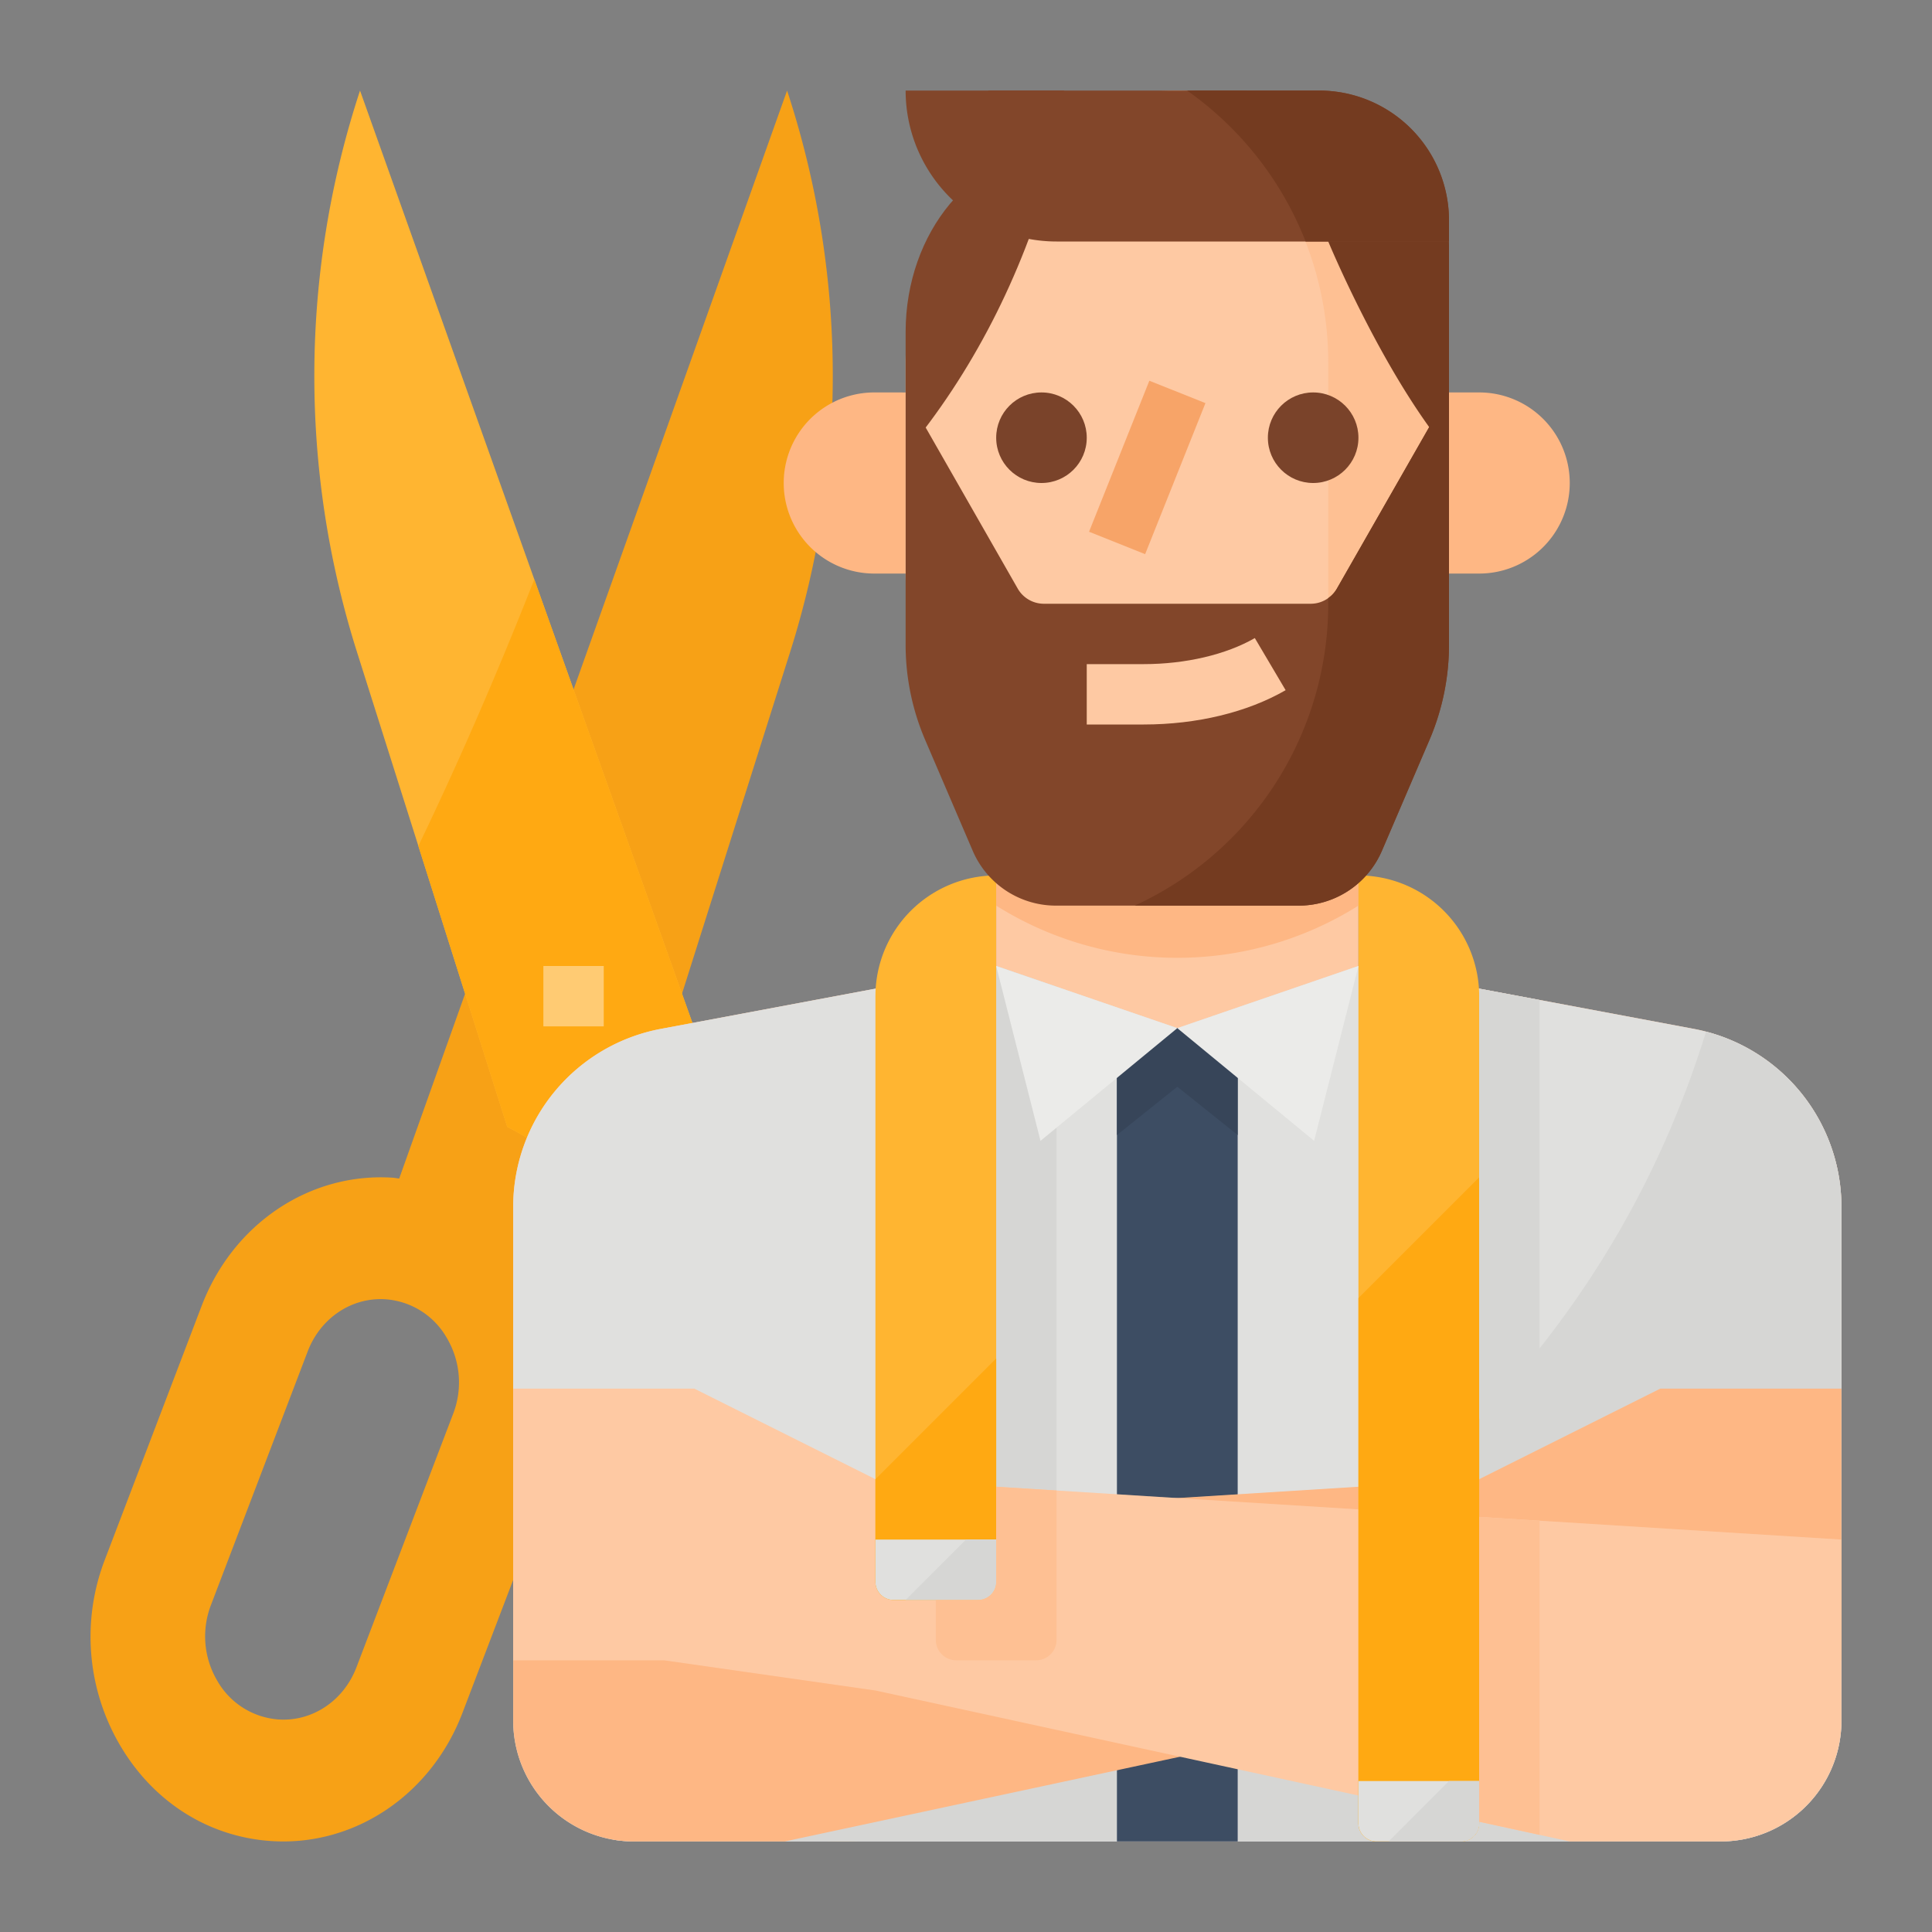 <svg xmlns="http://www.w3.org/2000/svg" version="1.1" xmlns:xlink="http://www.w3.org/1999/xlink" xmlns:svgjs="http://svgjs.com/svgjs" width="512" height="512" x="0" y="0" viewBox="0 0 512 512" style="enable-background:new 0 0 512 512" xml:space="preserve"><rect x="0" y="0" width="512" height="512" fill="#808080" stroke="none"/><g><path fill="#f7a116" d="M208.587 24 105.794 312.322c-.57-.057-1.122-.18-1.7-.218-22-1.444-42.354 12.2-50.651 33.958l-25.619 67.172a56.821 56.821 0 0 0 4.058 49.394C40.717 477.6 55.308 486.806 71.9 487.9c22 1.443 42.355-12.2 50.652-33.958l25.621-67.173a56.812 56.812 0 0 0-4.059-49.393 54.736 54.736 0 0 0-6.525-8.8 78.031 78.031 0 0 1 31.986-29.938l39.81-125.825A242.272 242.272 0 0 0 208.587 24zm-88.508 350.7-25.62 67.16c-3.377 8.852-11.658 14.4-20.606 13.817a20.343 20.343 0 0 1-16.285-10.284 23.117 23.117 0 0 1-1.647-20.088l25.621-67.165c3.376-8.851 11.657-14.4 20.605-13.818a20.341 20.341 0 0 1 16.284 10.285 23.11 23.11 0 0 1 1.648 20.093z" data-original="#f7a116"></path><path fill="#ffb531" d="M279.66 426.56c-3.25-28.98-28.9-50.23-58.32-49.33L141.6 153.55 95.41 24a242.311 242.311 0 0 0-.8 148.81l16.26 51.38 23.55 74.45a78.481 78.481 0 0 1 22.12 16.6 76.779 76.779 0 0 1 14.8 23.06l19.88 48.36a54.95 54.95 0 0 0-24.93 49.76c2.2 30.46 30.83 54.18 62.05 51.35 29.61-2.69 51.66-26.91 51.66-55.12a54.572 54.572 0 0 0-.34-6.09zm-53.93 29.63c-13.4 1.43-25.44-7.99-26.9-21.03s8.2-24.77 21.59-26.19 25.44 7.99 26.91 21.03-8.21 24.77-21.6 26.19z" data-original="#ffb531"></path><path fill="#ffa912" d="M280 432.65c0 28.21-22.05 52.43-51.66 55.12-31.22 2.83-59.85-20.89-62.05-51.35a54.95 54.95 0 0 1 24.93-49.76l-19.88-48.36a76.779 76.779 0 0 0-14.8-23.06 78.481 78.481 0 0 0-22.12-16.6l-23.55-74.45c10.5-21.81 20.74-45.27 30.73-70.64l79.74 223.68c29.42-.9 55.07 20.35 58.32 49.33a54.572 54.572 0 0 1 .34 6.09z" data-original="#ffa912"></path><path fill="#ffcb73" d="M144 256h16v16h-16z" data-original="#ffcb73"></path><path fill="#fec9a3" d="M448.846 272.656 360 256v-72h-96v72l-88.846 16.659A48 48 0 0 0 136 319.836V448h352V319.833a48 48 0 0 0-39.154-47.177z" data-original="#fec9a3"></path><path fill="#feb784" d="M360 240v-56h-96v56a90.2 90.2 0 0 0 96 0z" data-original="#feb784"></path><path fill="#e0e0de" d="M488 319.83V456a32 32 0 0 1-32 32H168a32.143 32.143 0 0 1-5.67-.5h-.01A32.019 32.019 0 0 1 136 456V319.84a48 48 0 0 1 39.15-47.18L248 259l16-3 48 16.47L360 256l48 9 40.85 7.66c1.11.21 2.2.45 3.27.73A48 48 0 0 1 488 319.83z" data-original="#e0e0de"></path><path fill="#d6d6d4" d="M280 408V261.491L264 256l-16 3v149z" data-original="#d6d6d4"></path><path fill="#d6d6d4" d="M488 319.83V456a32 32 0 0 1-32 32H168a32.143 32.143 0 0 1-5.67-.5c96.53-18.28 245.24-69.93 289.79-214.11A48 48 0 0 1 488 319.83z" data-original="#d6d6d4"></path><path fill="#3d4d63" d="M296 272.473h32V488h-32z" data-original="#3d4d63"></path><path fill="#374559" d="M296 280v20.8l16-12.8 16 12.8V280l-16-7.527z" data-original="#374559"></path><path fill="#feb784" d="m440 368-48 24-256 16v48a32 32 0 0 0 32 32h40l191.839-41.123L448 440h40v-72z" data-original="#feb784"></path><path fill="#fec9a3" d="m232 392-48-24h-48v72h40l48.161 6.88L232 448l184 40h40a32 32 0 0 0 32-32v-48z" data-original="#fec9a3"></path><path fill="#ffb531" d="M387.2 488h-22.4a4.8 4.8 0 0 1-4.8-4.8V232a32 32 0 0 1 32 32v219.2a4.8 4.8 0 0 1-4.8 4.8z" data-original="#ffb531"></path><path fill="#ffa912" d="M360 344v139.2a4.8 4.8 0 0 0 4.8 4.8h22.4a4.8 4.8 0 0 0 4.8-4.8V312z" data-original="#ffa912"></path><path fill="#e0e0de" d="M360 472h32v11.2a4.8 4.8 0 0 1-4.8 4.8h-22.4a4.8 4.8 0 0 1-4.8-4.8V472z" data-original="#e0e0de"></path><path fill="#ffb531" d="M264 232v187.2a4.8 4.8 0 0 1-4.8 4.8h-22.4a4.8 4.8 0 0 1-4.8-4.8V264a32 32 0 0 1 32-32z" data-original="#ffb531"></path><path fill="#ffa912" d="M232 392v27.2a4.8 4.8 0 0 0 4.8 4.8h22.4a4.8 4.8 0 0 0 4.8-4.8V360z" data-original="#ffa912"></path><path fill="#e0e0de" d="M232 408h32v11.2a4.8 4.8 0 0 1-4.8 4.8h-22.4a4.8 4.8 0 0 1-4.8-4.8V408z" data-original="#e0e0de"></path><path fill="#d6d6d4" d="M240 424h19.2a4.8 4.8 0 0 0 4.8-4.8V408h-8zM368 488h19.2a4.8 4.8 0 0 0 4.8-4.8V472h-8z" data-original="#d6d6d4"></path><path fill="#fec093" d="M248 424v10.575a5.425 5.425 0 0 0 5.425 5.425h21.15a5.425 5.425 0 0 0 5.425-5.425V395l-16-1v25.2a4.8 4.8 0 0 1-4.8 4.8zM392.001 402v80.782l16 3.479V403z" data-original="#fec093"></path><path fill="#d6d6d4" d="M408 265v111h-16V262z" data-original="#d6d6d4"></path><path fill="#82462a" d="m310.51 24 30.013 40h19.84L330.35 24zM261.847 24l31.05 40h20.095l-31.051-40z" data-original="#82462a"></path><path fill="#fec9a3" d="M384 96v56a72 72 0 0 1-144 0V96a72.006 72.006 0 0 1 72-72c.89 0 1.79.02 2.67.05A72.005 72.005 0 0 1 384 96z" data-original="#fec9a3"></path><path fill="#fec093" d="M384 96v56a72.035 72.035 0 0 1-58.26 70.69A87.683 87.683 0 0 0 352 160V96a88.12 88.12 0 0 0-37.33-71.95A72.005 72.005 0 0 1 384 96z" data-original="#fec093"></path><path fill="#82462a" d="M384 104v66.86a64.032 64.032 0 0 1-5.17 25.21l-12.6 29.38A23.994 23.994 0 0 1 344.17 240h-64.34a23.984 23.984 0 0 1-22.06-14.55l-12.6-29.38a64.032 64.032 0 0 1-5.17-25.21V104l29.7 51.97a7.991 7.991 0 0 0 6.94 4.03h70.72a7.908 7.908 0 0 0 4.64-1.5 7.768 7.768 0 0 0 2.3-2.53z" data-original="#82462a"></path><path fill="#743b20" d="M384 104v66.86a64.032 64.032 0 0 1-5.17 25.21l-12.6 29.38A23.994 23.994 0 0 1 344.17 240H300.7a88 88 0 0 0 51.3-80v-1.5a7.768 7.768 0 0 0 2.3-2.53z" data-original="#743b20"></path><circle cx="276" cy="116" r="12" fill="#7a432a" data-original="#7a432a"></circle><circle cx="348" cy="116" r="12" fill="#7a432a" data-original="#7a432a"></circle><path fill="#f7a468" d="m288.607 140.918 15.983-40.022 14.866 5.937-15.983 40.022z" data-original="#f7a468"></path><path fill="#82462a" d="M240 120V88c0-26.51 17.909-48 40-48l-1.407 5.068C270.75 73.3 257.537 98.956 240 120z" data-original="#82462a"></path><path fill="#743b20" d="M384 120V64.985A25.754 25.754 0 0 0 352 40v24s14.463 34.956 32 56z" data-original="#743b20"></path><path fill="#82462a" d="M384 58.42V64H280a40 40 0 0 1-40-40h109.58A34.415 34.415 0 0 1 384 58.42z" data-original="#82462a"></path><path fill="#743b20" d="M384 58.42V64h-38a88.326 88.326 0 0 0-31.41-40h34.99A34.415 34.415 0 0 1 384 58.42z" data-original="#743b20"></path><path fill="#fec9a3" d="M303.084 192H288v-16h15.084c11.095 0 21.835-2.516 29.456-6.906l8.167 13.812C330.53 188.773 317.171 192 303.084 192z" data-original="#fec9a3"></path><path fill="#feb784" d="M391.845 104H384v48h7.845A24 24 0 0 0 416 128.155v-.309A24 24 0 0 0 391.845 104zM232.087 104h-.395a24 24 0 0 0 0 48H240v-47.995z" data-original="#feb784"></path><g fill="#ebebe9"><path d="m360 255.997-48 16.476 36.258 29.864zM312 272.473 264 256l11.741 46.338z" fill="#ebebe9" data-original="#ebebe9"></path></g></g></svg>